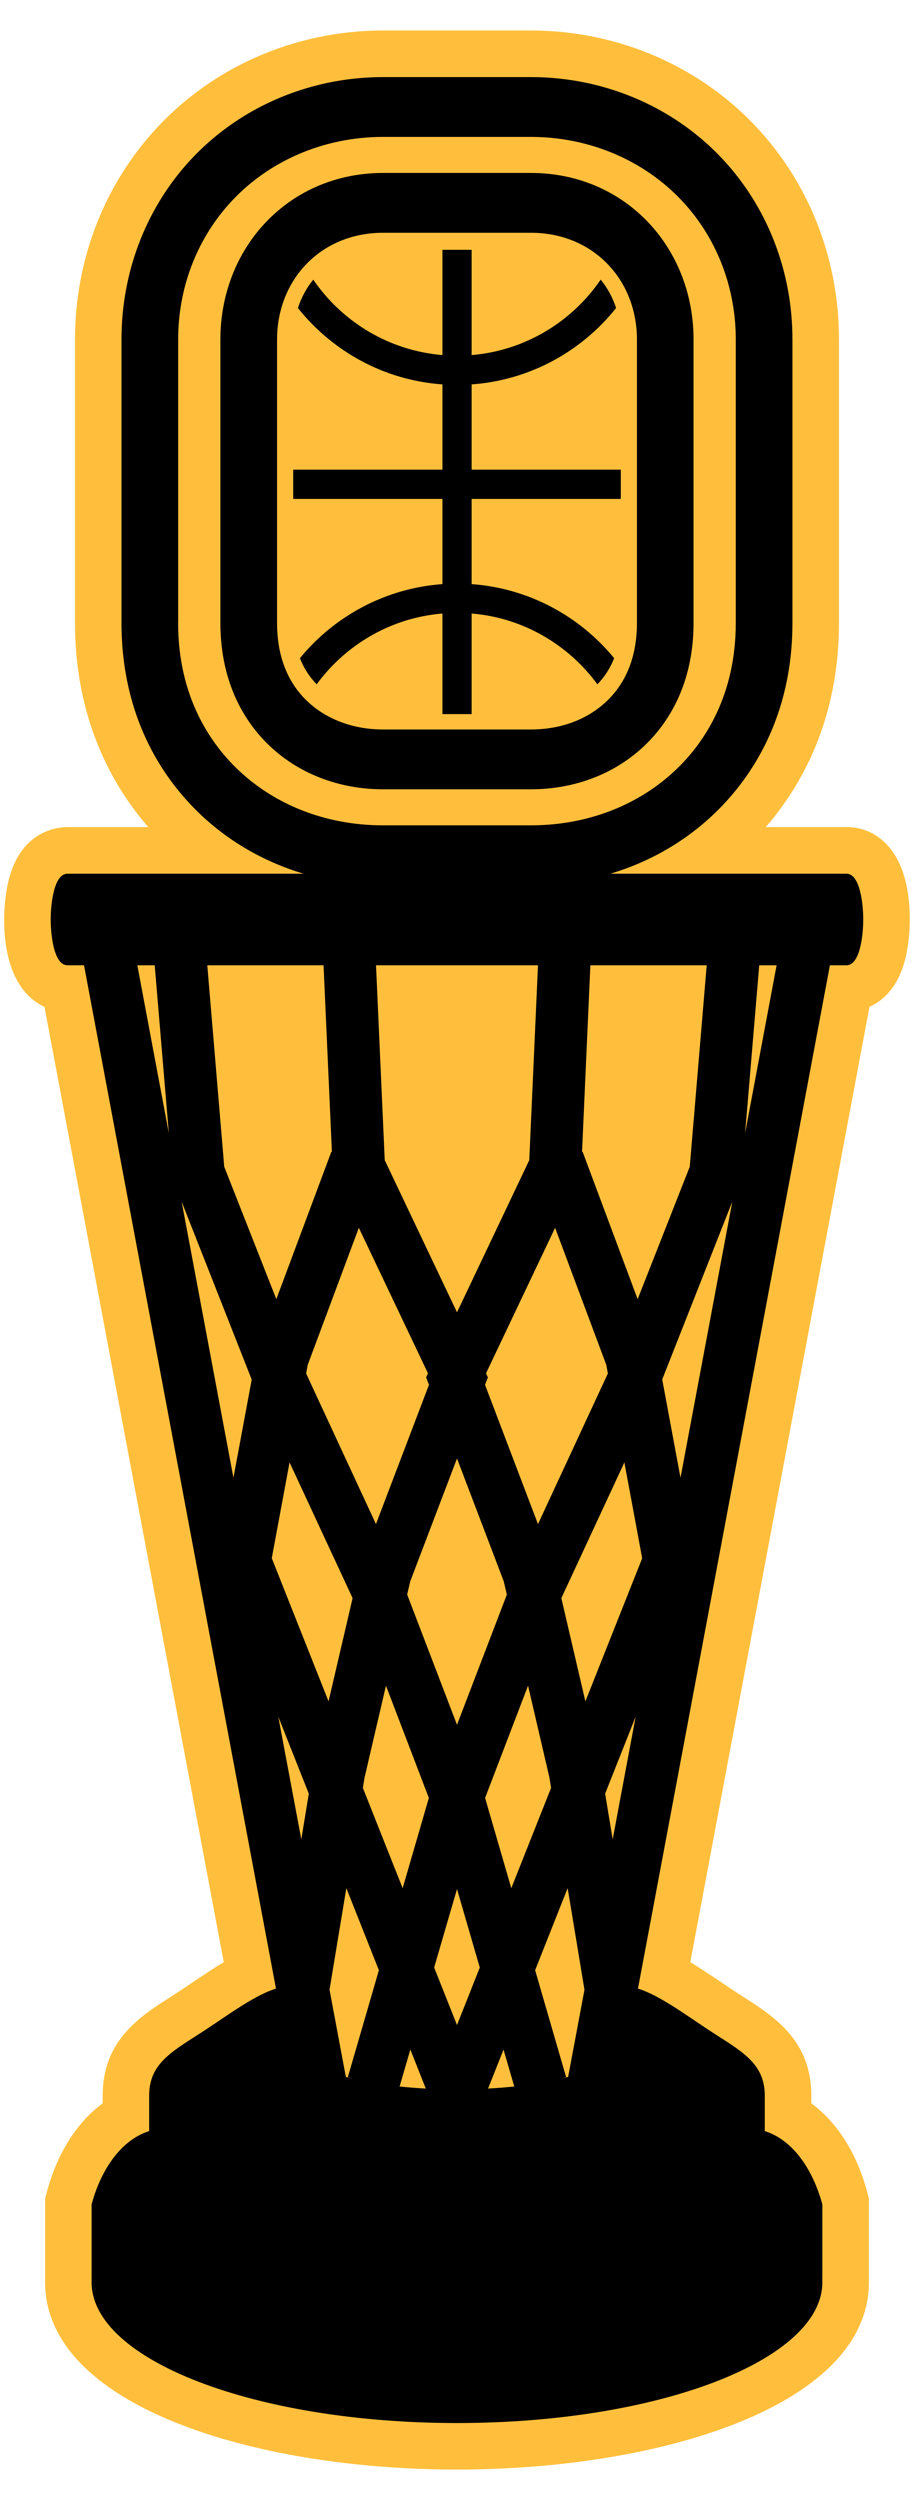 <svg width="15" height="41" viewBox="0 0 15 41" fill="none" xmlns="http://www.w3.org/2000/svg">
<g clip-path="url('#clip0_209_4230')">
<path d="M13.891 13.564H12.567C13.164 12.875 13.769 11.788 13.769 10.214V5.564C13.769 4.306 13.321 3.105 12.506 2.185C11.559 1.114 10.176 0.5 8.711 0.5H6.288C4.824 0.5 3.441 1.114 2.494 2.185C1.679 3.106 1.231 4.306 1.231 5.565V10.215C1.231 11.788 1.836 12.875 2.433 13.564H1.108C0.934 13.564 0.348 13.626 0.144 14.427C0.076 14.695 0.068 14.972 0.068 15.079C0.068 15.914 0.369 16.347 0.73 16.512L3.672 32.178C3.5 32.281 3.331 32.395 3.164 32.507C3.102 32.549 3.039 32.592 2.975 32.633C2.912 32.675 2.85 32.716 2.79 32.754C2.298 33.069 1.685 33.462 1.685 34.363V34.493C1.258 34.808 0.935 35.317 0.766 35.958L0.74 36.053V37.366C0.74 37.376 0.74 37.385 0.74 37.394C0.74 37.405 0.74 37.416 0.74 37.426C0.74 39.444 4.141 40.499 7.5 40.499C10.859 40.499 14.26 39.444 14.26 37.426C14.26 37.416 14.26 37.405 14.26 37.394C14.26 37.385 14.26 37.376 14.26 37.366V36.053L14.235 35.958C14.066 35.317 13.742 34.808 13.315 34.493V34.363C13.315 33.462 12.702 33.069 12.21 32.754C12.15 32.716 12.088 32.676 12.025 32.633C11.961 32.592 11.899 32.549 11.836 32.507C11.669 32.395 11.5 32.281 11.329 32.178L14.27 16.51C14.491 16.411 14.737 16.195 14.856 15.73C14.924 15.462 14.931 15.185 14.931 15.078C14.931 13.961 14.394 13.563 13.891 13.563V13.564Z" fill="#FFBF3C"></path>
<path d="M7.499 12.944H8.711C9.448 12.944 10.122 12.679 10.61 12.197C10.962 11.849 11.382 11.223 11.382 10.215V5.565C11.382 4.868 11.14 4.212 10.701 3.715C10.2 3.148 9.492 2.836 8.711 2.836H6.288C5.506 2.836 4.8 3.148 4.298 3.715C3.859 4.212 3.617 4.868 3.617 5.565V10.215C3.617 11.223 4.036 11.849 4.389 12.197C4.877 12.679 5.552 12.944 6.288 12.944H7.499ZM5.023 11.48C4.707 11.168 4.547 10.742 4.547 10.215V5.565C4.547 5.118 4.7 4.699 4.978 4.385C5.301 4.018 5.767 3.817 6.288 3.817H8.711C9.233 3.817 9.698 4.018 10.022 4.385C10.3 4.699 10.453 5.117 10.453 5.565V10.215C10.453 10.742 10.292 11.168 9.976 11.48C9.661 11.792 9.212 11.963 8.712 11.963H6.288C5.788 11.963 5.339 11.791 5.023 11.48Z" fill="black"></path>
<path d="M7.74 11.711V10.061C8.586 10.131 9.328 10.573 9.804 11.222C9.923 11.1 10.015 10.957 10.079 10.794C9.515 10.106 8.68 9.647 7.74 9.579V8.182H10.188V7.702H7.74V6.304C8.698 6.235 9.546 5.761 10.111 5.051C10.055 4.88 9.97 4.722 9.858 4.586C9.386 5.276 8.619 5.75 7.74 5.823V4.097H7.261V5.823C6.381 5.75 5.614 5.277 5.141 4.586C5.03 4.722 4.945 4.88 4.889 5.051C5.455 5.761 6.302 6.236 7.261 6.304V7.702H4.812V8.182H7.261V9.579C6.32 9.647 5.487 10.106 4.922 10.794C4.986 10.957 5.078 11.1 5.197 11.222C5.673 10.573 6.415 10.131 7.261 10.061V11.711H7.741H7.74Z" fill="black"></path>
<path d="M13.891 14.328H10.017C10.68 14.13 11.28 13.781 11.769 13.298C12.333 12.742 13.005 11.755 13.005 10.215V5.565C13.005 4.492 12.624 3.472 11.934 2.691C11.131 1.784 9.957 1.264 8.711 1.264H6.288C5.043 1.264 3.868 1.784 3.065 2.691C2.374 3.472 1.994 4.492 1.994 5.565V10.215C1.994 11.755 2.666 12.741 3.23 13.298C3.719 13.781 4.319 14.13 4.982 14.328H1.108C0.879 14.328 0.832 14.844 0.832 15.079C0.832 15.314 0.879 15.83 1.108 15.83H1.379L4.529 32.611C4.187 32.719 3.8 33.004 3.397 33.271C2.865 33.623 2.448 33.811 2.448 34.364V34.948C1.942 35.109 1.635 35.654 1.503 36.152V37.367C1.503 37.375 1.504 37.383 1.504 37.391C1.504 37.403 1.503 37.415 1.503 37.427C1.503 38.702 4.188 39.736 7.5 39.736C10.811 39.736 13.496 38.702 13.496 37.427C13.496 37.415 13.495 37.403 13.494 37.391C13.494 37.383 13.496 37.375 13.496 37.367V36.152C13.364 35.654 13.057 35.108 12.551 34.948V34.364C12.551 33.811 12.134 33.623 11.602 33.271C11.199 33.004 10.812 32.719 10.47 32.611L13.62 15.83H13.891C14.12 15.83 14.167 15.314 14.167 15.079C14.167 14.844 14.12 14.328 13.891 14.328ZM4.567 28.152L5.068 29.415L4.945 30.163L4.567 28.152ZM10.539 25.555L9.607 27.901L9.213 26.211L9.22 26.192L10.247 23.982L10.539 25.555ZM7.5 33.209L7.125 32.266L7.5 30.979L7.874 32.266L7.5 33.209ZM4.46 25.555L4.752 23.982L5.779 26.192L5.786 26.211L5.392 27.901L4.461 25.555H4.46ZM5.889 20.135L7.024 22.522L6.993 22.587L7.04 22.71L6.17 24.994L5.024 22.524L5.05 22.383L5.889 20.135ZM7.5 28.285L6.682 26.149L6.733 25.932L7.5 23.918L8.267 25.932L8.318 26.151L7.5 28.285H7.5ZM5.985 29.142L6.334 27.644L7.038 29.485L6.608 30.965L5.955 29.32L5.984 29.142H5.985ZM7.961 29.485L8.666 27.644L9.015 29.142L9.044 29.32L8.391 30.965L7.961 29.485ZM8.829 24.994L7.96 22.71L8.007 22.587L7.976 22.522L9.11 20.135L9.95 22.383L9.976 22.524L8.829 24.994ZM8.686 19.026L7.5 21.521L6.314 19.026L6.171 15.83H8.829L8.686 19.026ZM5.31 15.83L5.447 18.89L5.438 18.887L4.535 21.305L3.68 19.134L3.402 15.83H5.311H5.31ZM4.131 22.624L3.831 24.234L2.981 19.706L4.131 22.624ZM5.408 32.63L5.684 30.964L6.218 32.31L5.708 34.065L5.799 34.091C5.756 34.081 5.715 34.071 5.675 34.06H5.676L5.408 32.63V32.63ZM6.735 33.612L6.988 34.251C6.838 34.243 6.694 34.231 6.558 34.217L6.734 33.612L6.735 33.612ZM8.264 33.612L8.44 34.217C8.304 34.231 8.161 34.242 8.01 34.251L8.264 33.611V33.612ZM8.782 32.31L9.316 30.964L9.592 32.63L9.324 34.059H9.325C9.284 34.07 9.243 34.08 9.201 34.09L9.291 34.064L8.782 32.309V32.31ZM10.055 30.163L9.931 29.415L10.432 28.152L10.055 30.163ZM10.868 22.622L12.018 19.706L11.168 24.234L10.868 22.622ZM10.464 21.304L9.561 18.886L9.552 18.89L9.689 15.83H11.598L11.32 19.133L10.465 21.304H10.464ZM2.924 10.215V5.565C2.924 4.742 3.215 3.96 3.745 3.361C4.372 2.651 5.299 2.245 6.288 2.245H8.711C9.7 2.245 10.627 2.652 11.254 3.361C11.784 3.959 12.075 4.742 12.075 5.565V10.215C12.075 11.403 11.564 12.158 11.135 12.582C10.512 13.197 9.651 13.535 8.711 13.535H6.288C5.347 13.535 4.487 13.197 3.864 12.582C3.435 12.158 2.923 11.403 2.923 10.215H2.924ZM2.539 15.83L2.771 18.585L2.254 15.83H2.539ZM12.228 18.585L12.46 15.83H12.745L12.228 18.585Z" fill="black"></path>
</g>
<defs>
<clipPath id="clip0_209_4230">
<rect width="14.863" height="40" fill="white" transform="translate(0.068 0.5)"></rect>
</clipPath>
</defs>
</svg>
